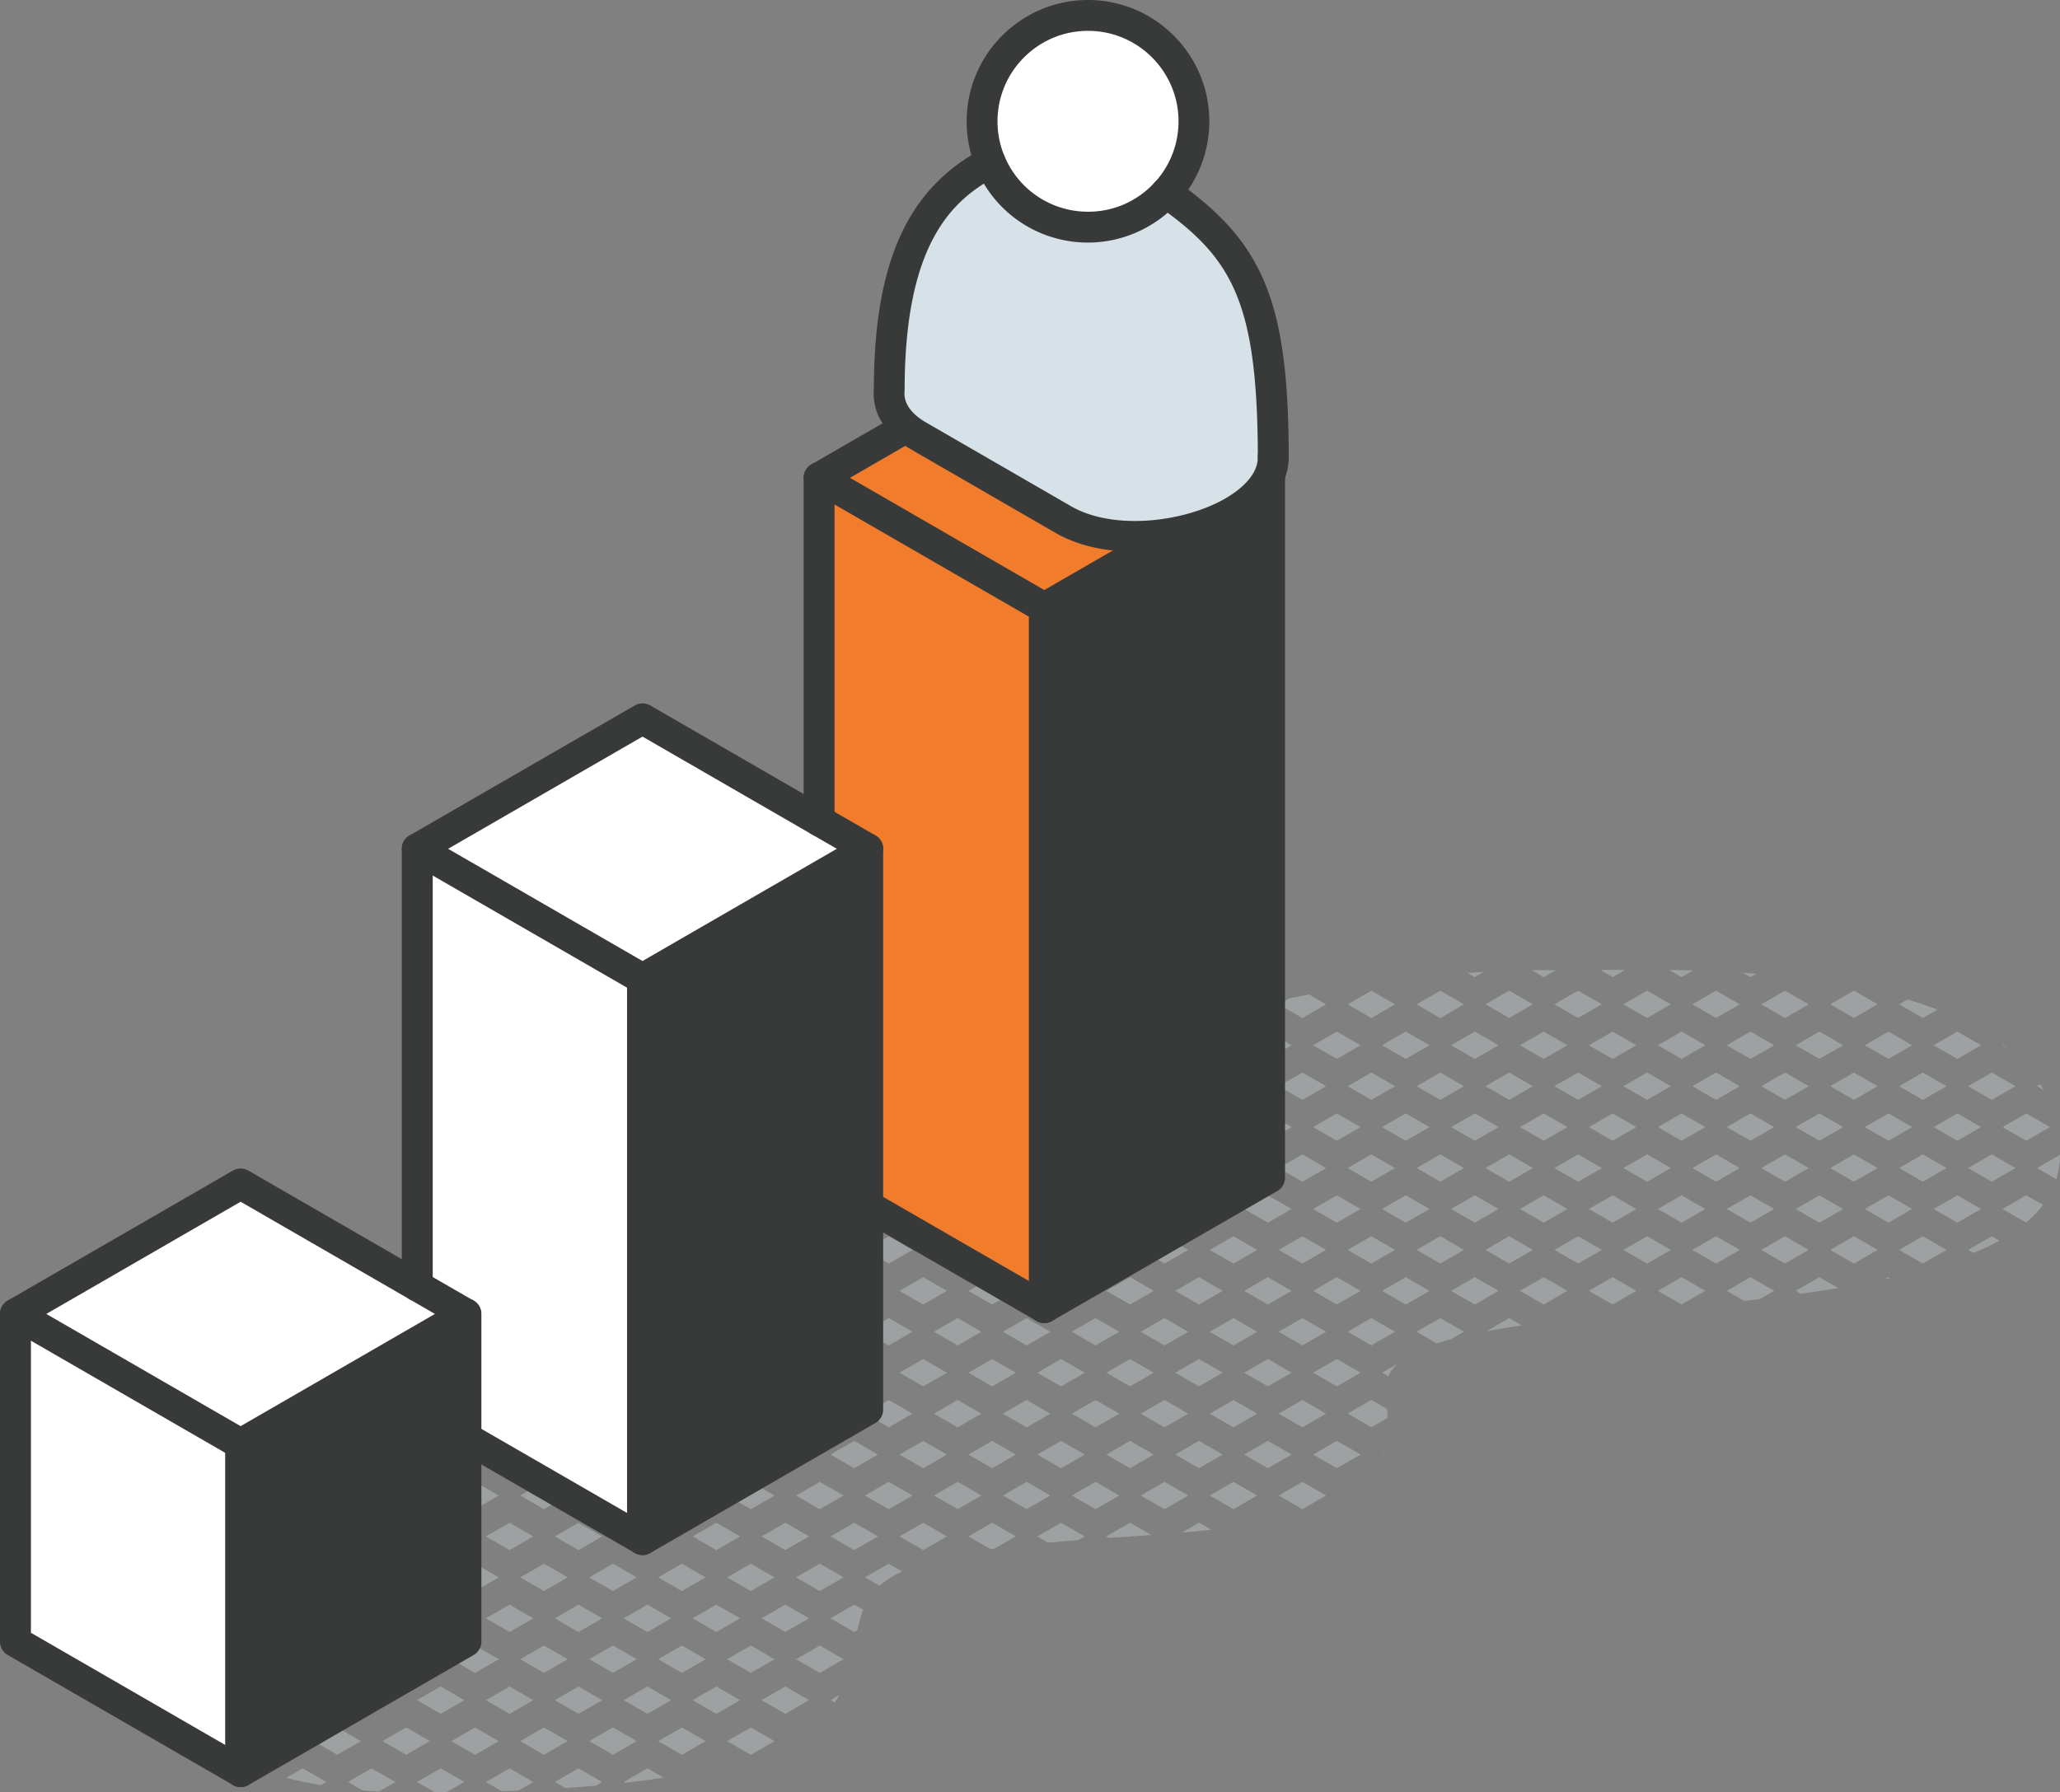 <svg xmlns="http://www.w3.org/2000/svg" id="Layer_2" viewBox="0 0 334.47 291.05"><rect x="0" y="0" width="334.47" height="291.05" fill="#808080" stroke="none"/><defs><style>.cls-2,.cls-3,.cls-4{stroke-width:0}.cls-2{fill:#f07c2c}.cls-3{fill:#383a3a}.cls-4{fill:#fff}</style></defs><g id="Layer_1-2"><path d="M331.26 176.08c.19.3.37.61.55.92l-1.07-.62.52-.3Zm2.62 15.41c.38-1.23.59-2.53.59-3.92v-.05l-3.73 2.16 3.14 1.81Zm-14.33-15.11 3.85 2.22 3.85-2.22-3.85-2.22-3.85 2.22Zm6.32-6.23c-.2-.16-.41-.32-.61-.48l-.11.06.72.42Zm-6.32 19.52 3.85 2.22 3.85-2.22-3.85-2.22-3.85 2.22Zm13.29-6.65-3.85-2.22-3.85 2.22 3.85 2.22 3.85-2.22Zm-13.29 19.94.87.5c1.5-.62 2.91-1.29 4.21-2.01l-1.23-.71-3.85 2.22Zm5.59-6.64 3.82 2.2c1.06-.89 1.99-1.83 2.76-2.85l-2.73-1.58-3.85 2.22Zm-12.94-31.01 2.37-1.37c-1.56-.6-3.19-1.14-4.86-1.64l-1.36.78 3.85 2.22Zm-3.85 11.07 3.85 2.22 3.85-2.22-3.85-2.22-3.85 2.22Zm5.6-6.65 3.85 2.22 3.85-2.22-3.85-2.22-3.85 2.22Zm-5.6 19.94 3.85 2.22 3.85-2.22-3.85-2.22-3.85 2.22Zm5.6-6.65 3.85 2.22 3.85-2.22-3.85-2.22-3.85 2.22Zm-5.6 19.94 3.85 2.22 3.85-2.22-3.85-2.22-3.85 2.22Zm13.3-6.64-3.85-2.22-3.85 2.22 3.85 2.22 3.85-2.22Zm-20.64-35.46-3.85 2.22 3.85 2.22 3.85-2.22-3.85-2.22Zm-3.85 15.52 3.85 2.22 3.85-2.22-3.85-2.22-3.85 2.22Zm5.6-6.65 3.85 2.22 3.85-2.22-3.85-2.22-3.85 2.22Zm-5.6 19.94 3.85 2.22 3.85-2.22-3.85-2.22-3.85 2.22Zm5.6-6.65 3.85 2.22 3.85-2.22-3.85-2.22-3.85 2.22Zm-5.6 19.94 3.85 2.22 3.85-2.22-3.85-2.22-3.85 2.22Zm5.6-6.64 3.85 2.22 3.85-2.22-3.85-2.22-3.85 2.22Zm3.26 11.41c.28-.06.57-.12.86-.18l-.27-.16-.59.34Zm-20.05-44.64 3.85 2.22 3.85-2.22-3.85-2.22-3.85 2.22Zm0 13.29 3.85 2.22 3.85-2.22-3.85-2.22-3.85 2.22Zm5.59-6.65 3.85 2.22 3.85-2.22-3.85-2.22-3.85 2.22Zm-5.59 19.94 3.85 2.22 3.85-2.22-3.85-2.22-3.85 2.22Zm5.59-6.65 3.85 2.22 3.85-2.22-3.85-2.22-3.85 2.22Zm2.1 19.94-3.85-2.22-3.85 2.22 3.85 2.22 3.85-2.22Zm-2.1-6.64 3.85 2.22 3.85-2.22-3.85-2.22-3.85 2.22Zm0 13.29.82.47c2.06-.29 4.09-.6 6.08-.93l-3.06-1.76-3.85 2.22Zm-16.79-46.52 3.85 2.22 3.85-2.22-3.85-2.22-3.85 2.22Zm9.45-4.43.93-.54c-.72-.06-1.43-.11-2.14-.16l1.2.7Zm-9.45 17.72 3.85 2.22 3.85-2.22-3.85-2.22-3.85 2.22Zm5.6-6.65 3.85 2.22 3.85-2.22-3.85-2.22-3.85 2.22Zm-5.6 19.94 3.85 2.22 3.85-2.22-3.85-2.22-3.85 2.22Zm5.6-6.65 3.85 2.22 3.85-2.22-3.85-2.22-3.85 2.22Zm-5.6 19.94 3.85 2.22 3.85-2.22-3.85-2.22-3.85 2.22Zm5.6-6.64 3.85 2.22 3.85-2.22-3.85-2.22-3.85 2.22Zm0 13.29 2.83 1.63 2.56-.3 2.31-1.33-3.85-2.22-3.85 2.22Zm-16.79-46.52 3.85 2.22 3.85-2.22-3.85-2.22-3.85 2.22Zm9.45-4.43 1.87-1.08c-1.32-.04-2.61-.06-3.88-.08l2.01 1.16Zm-9.45 17.72 3.85 2.22 3.85-2.22-3.85-2.22-3.85 2.22Zm5.6-6.65 3.85 2.22 3.85-2.22-3.85-2.22-3.85 2.22Zm-5.6 19.94 3.85 2.22 3.85-2.22-3.85-2.22-3.85 2.22Zm5.6-6.65 3.85 2.22 3.85-2.22-3.85-2.22-3.85 2.22Zm-5.6 19.94 3.85 2.22 3.85-2.22-3.85-2.22-3.85 2.22Zm5.6-6.64 3.85 2.22 3.85-2.22-3.85-2.22-3.85 2.22Zm0 13.29 3.85 2.22 3.85-2.22-3.85-2.22-3.85 2.22Zm-12.95-48.75-3.85 2.22 3.85 2.22 3.85-2.22-3.85-2.22Zm3.62-3.36 1.98 1.16 2.03-1.16h-4.01Zm-7.46 18.88 3.85 2.22 3.85-2.22-3.85-2.22-3.85 2.22Zm5.59-6.65 3.85 2.22 3.85-2.22-3.85-2.22-3.85 2.22Zm-5.59 19.94 3.85 2.22 3.85-2.22-3.85-2.22-3.85 2.22Zm5.59-6.65 3.85 2.22 3.85-2.22-3.85-2.22-3.85 2.22Zm-5.59 19.94 3.85 2.22 3.85-2.22-3.85-2.22-3.85 2.22Zm5.59-6.64 3.85 2.22 3.85-2.22-3.85-2.22-3.85 2.22Zm-1.79 17.74h.08l-.03-.02-.05.03Zm9.49-4.45-3.85-2.22-3.85 2.22 3.85 2.22 3.85-2.22Zm-20.64-48.75-3.85 2.22 3.85 2.22 3.85-2.22-3.85-2.22Zm5.4-3.32c-.57 0-1.15 0-1.73.01l1.93 1.11 1.94-1.12h-2.14Zm-5.4 16.62-3.85 2.22 3.85 2.22 3.85-2.22-3.85-2.22Zm5.6-6.65-3.85 2.22 3.85 2.22 3.85-2.22-3.85-2.22Zm-9.45 22.16 3.85 2.22 3.85-2.22-3.85-2.22-3.85 2.22Zm5.6-6.65 3.85 2.22 3.85-2.22-3.85-2.22-3.85 2.22Zm2.1 19.94-3.85-2.22-3.85 2.22 3.85 2.22 3.85-2.22Zm-2.1-6.64 3.85 2.22 3.85-2.22-3.85-2.22-3.85 2.22Zm-5.44 19.85c1.81-.34 3.73-.66 5.74-.95l-2.05-1.18-3.69 2.13Zm5.44-6.56 3.85 2.22 3.85-2.22-3.85-2.22-3.85 2.22ZM230 163.09l3.85 2.22 3.85-2.22-3.85-2.22-3.85 2.22Zm9.45-4.43 1.46-.84c-.87.05-1.74.11-2.62.17l1.16.67Zm-5.6 15.5-3.85 2.22 3.85 2.22 3.85-2.22-3.85-2.22Zm5.6-6.65-3.85 2.22 3.85 2.22 3.85-2.22-3.85-2.22Zm-5.6 19.94-3.85 2.22 3.85 2.22 3.85-2.22-3.85-2.22Zm5.6-6.65-3.85 2.22 3.85 2.22 3.85-2.22-3.85-2.22Zm-1.75 22.16-3.85-2.22-3.85 2.22 3.85 2.22 3.85-2.22Zm-2.1-6.64 3.85 2.22 3.85-2.22-3.85-2.22-3.85 2.22Zm-1.75 17.71-3.85 2.22 3.28 1.9c.74-.24 1.52-.48 2.34-.7l2.07-1.2-3.85-2.22Zm5.6-6.64-3.85 2.22 3.85 2.22 3.85-2.22-3.85-2.22Zm-20.64-44.3 3.85 2.22 3.85-2.22-3.85-2.22-3.85 2.22Zm0 13.29 3.85 2.22 3.85-2.22-3.85-2.22-3.85 2.22Zm5.59-6.65 3.85 2.22 3.85-2.22-3.85-2.22-3.85 2.22Zm2.1 19.94-3.85-2.22-3.85 2.22 3.85 2.22 3.85-2.22Zm5.6-6.65-3.85-2.22-3.85 2.22 3.85 2.22 3.85-2.22Zm-5.6 19.94-3.85-2.22-3.85 2.22 3.85 2.22 3.85-2.22Zm5.6-6.64-3.85-2.22-3.85 2.22 3.85 2.22 3.85-2.22Zm-5.6 19.93-3.85-2.22-3.85 2.22 3.85 2.22 3.85-2.22Zm5.6-6.64-3.85-2.22-3.85 2.22 3.85 2.22 3.85-2.22Zm-6.8 20.63c-.02-.48-.05-.96-.08-1.44l-2.56-1.48-3.85 2.22 3.85 2.22 2.64-1.53Zm-.9-7.34 1.01.58c.3-.72.79-1.39 1.45-2l-2.46 1.42Zm0 13.29.15.09c.03-.08.06-.15.09-.23l-.24.14Zm-16.79-73.1 3.85 2.22 3.85-2.22-2.79-1.61c-1.07.21-2.15.42-3.22.64l-1.68.97Zm0 13.29 3.85 2.22 3.85-2.22-3.85-2.22-3.85 2.22Zm5.6-6.65 3.85 2.22 3.85-2.22-3.85-2.22-3.85 2.22Zm-5.6 19.94 3.85 2.22 3.85-2.22-3.85-2.22-3.85 2.22Zm5.6-6.65 3.85 2.22 3.85-2.22-3.85-2.22-3.85 2.22Zm2.1 19.94-3.85-2.22-3.85 2.22 3.85 2.22 3.85-2.22Zm5.6-6.64-3.85-2.22-3.85 2.22 3.85 2.22 3.85-2.22Zm-5.6 19.93-3.85-2.22-3.85 2.22 3.85 2.22 3.85-2.22Zm5.6-6.64-3.85-2.22-3.85 2.22 3.85 2.22 3.85-2.22Zm-5.6 19.94-3.85-2.22-3.85 2.22 3.85 2.22 3.85-2.22Zm5.6-6.65-3.85-2.22-3.85 2.22 3.85 2.22 3.85-2.22Zm-5.6 19.94-3.85-2.22-3.85 2.22 3.85 2.22 3.85-2.22Zm5.6-6.65-3.85-2.22-3.85 2.22 3.85 2.22 3.85-2.22Zm-20.64-70.88 3.44-1.99c-1.63.37-3.25.75-4.89 1.15l1.45.84Zm-3.85 11.07 3.85 2.22 3.85-2.22-3.85-2.22-3.85 2.22Zm5.6-6.65 3.85 2.22 3.85-2.22-3.85-2.22-3.85 2.22Zm2.1 19.94-3.85-2.22-3.85 2.22 3.85 2.22 3.85-2.22Zm-2.1-6.65 3.85 2.22 3.85-2.22-3.85-2.22-3.85 2.22Zm2.1 19.94-3.85-2.22-3.85 2.22 3.85 2.22 3.85-2.22Zm5.59-6.64-3.85-2.22-3.85 2.22 3.85 2.22 3.85-2.22Zm-5.59 19.93-3.85-2.22-3.85 2.22 3.85 2.22 3.85-2.22Zm5.59-6.64-3.85-2.22-3.85 2.22 3.85 2.22 3.85-2.22Zm-5.59 19.94-3.85-2.22-3.85 2.22 3.85 2.22 3.85-2.22Zm5.59-6.65-3.85-2.22-3.85 2.22 3.85 2.22 3.85-2.22Zm-5.59 19.94-3.85-2.22-3.85 2.22 3.85 2.22 3.85-2.22Zm5.59-6.65-3.85-2.22-3.85 2.22 3.85 2.22 3.85-2.22Zm-24.48-59.81 3.85 2.22 3.85-2.22-3.85-2.22-3.85 2.22Zm5.59-6.65 3.85 2.22 3.85-2.22-3.85-2.22-3.85 2.22Zm2.1 19.94-3.85-2.22-3.85 2.22 3.85 2.22 3.85-2.22Zm5.6-6.65-3.85-2.22-3.85 2.22 3.85 2.22 3.85-2.22Zm-5.6 19.94-3.85-2.22-3.85 2.22 3.85 2.22 3.85-2.22Zm5.6-6.64-3.85-2.22-3.85 2.22 3.85 2.22 3.85-2.22Zm-5.6 19.93-3.85-2.22-3.85 2.22 3.85 2.22 3.85-2.22Zm5.6-6.64-3.85-2.22-3.85 2.22 3.85 2.22 3.85-2.22Zm-5.6 19.94-3.85-2.22-3.85 2.22 3.85 2.22 3.85-2.22Zm5.6-6.65-3.85-2.22-3.85 2.22 3.85 2.22 3.85-2.22Zm-5.6 19.94-3.85-2.22-3.85 2.22 3.85 2.22 3.85-2.22Zm5.6-6.65-3.85-2.22-3.85 2.22 3.85 2.22 3.85-2.22Zm-3.85 11.07-2.77 1.6c1.61-.14 3.2-.29 4.76-.46l-1.99-1.15Zm-16.79-68.66 3.85-2.22-3.85-2.22-3.85 2.22 3.85 2.22Zm9.45-8.87-2.57-1.48c-1.69.49-3.37 1-5.06 1.52l3.78 2.18 3.85-2.22Zm-5.6 19.94-3.85-2.22-3.85 2.22 3.85 2.22 3.85-2.22Zm5.6-6.65-3.85-2.22-3.85 2.22 3.85 2.22 3.85-2.22Zm-5.6 19.94-3.85-2.22-3.85 2.22 3.85 2.22 3.85-2.22Zm5.6-6.64-3.85-2.22-3.85 2.22 3.85 2.22 3.85-2.22Zm-5.6 19.93-3.85-2.22-3.85 2.22 3.85 2.22 3.85-2.22Zm5.6-6.64-3.85-2.22-3.85 2.22 3.85 2.22 3.85-2.22Zm-5.6 19.94-3.85-2.22-3.85 2.22 3.85 2.22 3.85-2.22Zm5.6-6.65-3.85-2.22-3.85 2.22 3.85 2.22 3.85-2.22Zm-5.6 19.94-3.85-2.22-3.85 2.22 3.85 2.22 3.85-2.22Zm5.6-6.65-3.85-2.22-3.85 2.22 3.85 2.22 3.85-2.22Zm-3.85 11.07-3.85 2.22.43.25c2.29-.16 4.59-.31 6.87-.48l-3.45-1.99Zm-16.79-68.66 3.85-2.22-3.85-2.22-3.85 2.22 3.85 2.22Zm3.85 11.07-3.85-2.22-3.85 2.22 3.85 2.22 3.85-2.22Zm5.59-6.65-3.85-2.22-3.85 2.22 3.85 2.22 3.85-2.22Zm-5.59 19.94-3.85-2.22-3.85 2.22 3.85 2.22 3.85-2.22Zm5.59-6.64-3.85-2.22-3.85 2.22 3.85 2.22 3.85-2.22Zm-5.59 19.93-3.85-2.22-3.85 2.22 3.85 2.22 3.85-2.22Zm5.59-6.64-3.85-2.22-3.85 2.22 3.85 2.22 3.85-2.22Zm-5.59 19.94-3.85-2.22-3.85 2.22 3.85 2.22 3.85-2.22Zm5.59-6.65-3.85-2.22-3.85 2.22 3.85 2.22 3.85-2.22Zm-5.59 19.94-3.85-2.22-3.85 2.22 3.85 2.22 3.85-2.22Zm5.59-6.65-3.85-2.22-3.85 2.22 3.85 2.22 3.85-2.22Zm-3.85 11.07-3.85 2.22 1.74 1.01c1.62-.14 3.25-.28 4.9-.4l1.05-.61-3.85-2.22Zm-14.34-70.07c-.99.37-1.97.74-2.96 1.12l.51.3 2.45-1.41Zm1.4 12.48-3.85-2.22-3.85 2.22 3.85 2.22 3.85-2.22Zm1.75-4.42 3.85-2.22-3.85-2.22-3.85 2.22 3.85 2.22Zm-1.75 17.71-3.85-2.22-3.85 2.22 3.85 2.22 3.85-2.22Zm5.6-6.64-3.85-2.22-3.85 2.22 3.85 2.22 3.85-2.22Zm-5.6 19.93-3.85-2.22-3.85 2.22 3.85 2.22 3.85-2.22Zm5.6-6.64-3.85-2.22-3.85 2.22 3.85 2.22 3.85-2.22Zm-5.6 19.94-3.85-2.22-3.85 2.22 3.85 2.22 3.85-2.22Zm5.6-6.65-3.85-2.22-3.85 2.22 3.85 2.22 3.85-2.22Zm-5.6 19.94-3.85-2.22-3.85 2.22 3.85 2.22 3.85-2.22Zm5.6-6.65-3.85-2.22-3.85 2.22 3.85 2.22 3.85-2.22Zm-3.85 11.07-3.85 2.22 3.59 2.07c.23-.03.45-.07.68-.1l3.42-1.98-3.85-2.22Zm-12.94-57.59-3.85-2.22-3.85 2.22 3.85 2.22 3.85-2.22Zm5.6-6.65-3.85-2.22-3.85 2.22 3.85 2.22 3.85-2.22Zm-5.6 19.94-3.85-2.22-3.85 2.22 3.85 2.22 3.85-2.22Zm5.6-6.64-3.85-2.22-3.85 2.22 3.85 2.22 3.85-2.22Zm-5.6 19.93-3.85-2.22-3.85 2.22 3.85 2.22 3.85-2.22Zm5.6-6.64-3.85-2.22-3.85 2.22 3.85 2.22 3.85-2.22Zm-5.6 19.94-3.85-2.22-3.85 2.22 3.85 2.22 3.85-2.22Zm5.6-6.65-3.85-2.22-3.85 2.22 3.85 2.22 3.85-2.22Zm-5.6 19.94-3.85-2.22-3.85 2.22 3.85 2.22 3.85-2.22Zm5.6-6.65-3.85-2.22-3.85 2.22 3.85 2.22 3.85-2.22Zm-7.25 18.99-2.2-1.27-3.85 2.22 2.37 1.37c.95-.87 2.14-1.65 3.68-2.32Zm7.25-5.7-3.85-2.22-3.85 2.22 3.85 2.22 3.85-2.22Zm-16.79-59.81-3.85-2.22-3.85 2.22 3.85 2.22 3.85-2.22Zm4.23-5.86c-.96.4-1.91.8-2.86 1.21l.38.22 2.48-1.43Zm-4.23 19.15-3.85-2.22-3.85 2.22 3.85 2.22 3.85-2.22Zm5.59-6.64-3.85-2.22-3.85 2.22 3.85 2.22 3.85-2.22Zm-5.59 19.93-3.85-2.22-3.85 2.22 3.85 2.22 3.85-2.22Zm5.59-6.64-3.85-2.22-3.85 2.22 3.85 2.22 3.85-2.22Zm-5.59 19.94-3.85-2.22-3.85 2.22 3.85 2.22 3.85-2.22Zm5.59-6.65-3.85-2.22-3.85 2.22 3.85 2.22 3.85-2.22Zm-5.59 19.94-3.85-2.22-3.85 2.22 3.85 2.22 3.85-2.22Zm5.59-6.65-3.85-2.22-3.85 2.22 3.85 2.22 3.85-2.22Zm-5.59 19.94-3.85-2.22-3.85 2.22 3.85 2.22 3.85-2.22Zm5.59-6.65-3.85-2.22-3.85 2.22 3.85 2.22 3.85-2.22Zm-5.59 19.94-3.85-2.22-3.85 2.22 3.85 2.22 3.85-2.22Zm1.74-8.86-3.85 2.22 3.85 2.22.51-.3c.24-1.15.53-2.25.95-3.3l-1.46-.85Zm-3.84 15.51.69.4c.27-.41.52-.82.75-1.23l-1.44.83Zm-9.1-73.11-3.85-2.22-3.85 2.22 3.85 2.22 3.85-2.22Zm5.6-6.64-3.85-2.22-3.85 2.22 3.85 2.22 3.85-2.22Zm-5.6 19.93-3.85-2.22-3.85 2.22 3.85 2.22 3.85-2.22Zm5.6-6.64-3.85-2.22-3.85 2.22 3.85 2.22 3.85-2.22Zm-5.6 19.94-3.85-2.22-3.85 2.22 3.85 2.22 3.85-2.22Zm5.6-6.65-3.85-2.22-3.85 2.22 3.85 2.22 3.85-2.22Zm-5.6 19.94-3.85-2.22-3.85 2.22 3.85 2.22 3.85-2.22Zm5.6-6.65-3.85-2.22-3.85 2.22 3.85 2.22 3.85-2.22Zm-5.6 19.94-3.85-2.22-3.85 2.22 3.85 2.22 3.85-2.22Zm5.6-6.65-3.85-2.22-3.85 2.22 3.85 2.22 3.85-2.22Zm-5.6 19.94-3.85-2.22-3.85 2.22 3.85 2.22 3.85-2.22Zm5.6-6.64-3.85-2.22-3.85 2.22 3.85 2.22 3.85-2.22Zm-5.6 19.94-3.85-2.22-3.85 2.22 3.85 2.22 3.85-2.22Zm5.6-6.65-3.85-2.22-3.85 2.22 3.85 2.22 3.85-2.22Zm-16.79-73.11-3.85-2.22-3.85 2.22 3.85 2.22 3.85-2.22Zm5.6-6.64-2.96-1.71c-1.4.67-2.79 1.35-4.17 2.03l3.28 1.9 3.85-2.22Zm-5.6 19.93-3.85-2.22-3.85 2.22 3.85 2.22 3.85-2.22Zm5.6-6.64-3.85-2.22-3.85 2.22 3.85 2.22 3.85-2.22Zm-5.6 19.94-3.85-2.22-3.85 2.22 3.85 2.22 3.85-2.22Zm5.6-6.65-3.85-2.22-3.85 2.22 3.85 2.22 3.85-2.22Zm-5.6 19.94-3.85-2.22-3.85 2.22 3.85 2.22 3.85-2.22Zm5.6-6.65-3.85-2.22-3.85 2.22 3.85 2.22 3.85-2.22Zm-5.6 19.94-3.85-2.22-3.85 2.22 3.85 2.22 3.85-2.22Zm5.6-6.65-3.85-2.22-3.85 2.22 3.85 2.22 3.85-2.22Zm-5.6 19.94-3.85-2.22-3.85 2.22 3.85 2.22 3.85-2.22Zm5.6-6.64-3.85-2.22-3.85 2.22 3.85 2.22 3.85-2.22Zm-5.6 19.94-3.85-2.22-3.85 2.22 3.85 2.22 3.85-2.22Zm5.6-6.65-3.85-2.22-3.85 2.22 3.85 2.22 3.85-2.22Zm-16.79-73.11-1.3-.75c-1.35.71-2.69 1.41-4.02 2.12l1.47.85 3.85-2.22Zm0 13.29-3.85-2.22-3.85 2.22 3.85 2.22 3.85-2.22Zm5.59-6.64-3.85-2.22-3.85 2.22 3.85 2.22 3.85-2.22Zm-5.59 19.94-3.85-2.22-3.85 2.22 3.85 2.22 3.85-2.22Zm5.59-6.65-3.85-2.22-3.85 2.22 3.85 2.22 3.85-2.22Zm-5.59 19.94-3.85-2.22-3.85 2.22 3.85 2.22 3.85-2.22Zm5.59-6.65-3.85-2.22-3.85 2.22 3.85 2.22 3.85-2.22Zm-5.59 19.94-3.85-2.22-3.85 2.22 3.85 2.22 3.85-2.22Zm5.59-6.65-3.85-2.22-3.85 2.22 3.85 2.22 3.85-2.22Zm-5.59 19.94-3.85-2.22-3.85 2.22 3.85 2.22 3.85-2.22Zm5.59-6.64-3.85-2.22-3.85 2.22 3.85 2.22 3.85-2.22Zm-5.59 19.94-3.85-2.22-3.85 2.22 3.85 2.22 3.85-2.22Zm5.59-6.65-3.85-2.22-3.85 2.22 3.85 2.22 3.85-2.22Zm-7.69 13.29.2.12c2.22-.25 4.31-.53 6.26-.83l-2.62-1.51-3.85 2.22Zm-9.1-73.11-3.85-2.22-3.85 2.22 3.85 2.22 3.85-2.22Zm5.6-6.64-3.85-2.22-3.85 2.22 3.85 2.22 3.85-2.22Zm-5.6 19.94-3.85-2.22-3.85 2.22 3.85 2.22 3.85-2.22Zm5.6-6.65-3.85-2.22-3.85 2.22 3.85 2.22 3.85-2.22Zm-5.6 19.94-3.85-2.22-3.85 2.22 3.85 2.22 3.85-2.22Zm5.6-6.65-3.85-2.22-3.85 2.22 3.85 2.22 3.85-2.22Zm-5.6 19.94-3.85-2.22-3.85 2.22 3.85 2.22 3.85-2.22Zm5.6-6.65-3.85-2.22-3.85 2.22 3.85 2.22 3.85-2.22Zm-5.6 19.94-3.85-2.22-3.85 2.22 3.85 2.22 3.85-2.22Zm5.6-6.64-3.85-2.22-3.85 2.22 3.85 2.22 3.85-2.22Zm-5.6 19.94-3.85-2.22-3.85 2.22 3.85 2.22 3.85-2.22Zm5.6-6.65-3.85-2.22-3.85 2.22 3.85 2.22 3.85-2.22Zm-3.85 11.07-3.85 2.22 1.69.97c1.73-.12 3.39-.24 4.99-.38l1.02-.59-3.85-2.22Zm-12.94-70.89-2.03-1.17c-1.27.75-2.53 1.51-3.78 2.26l1.96 1.13 3.85-2.22Zm0 13.3-3.85-2.22-3.85 2.22 3.85 2.22 3.85-2.22Zm5.6-6.65-3.85-2.22-3.85 2.22 3.85 2.22 3.85-2.22Zm-5.6 19.94-3.85-2.22-3.85 2.22 3.85 2.22 3.85-2.22Zm5.6-6.65-3.85-2.22-3.85 2.22 3.85 2.22 3.85-2.22Zm-5.6 19.94-3.85-2.22-3.85 2.22 3.85 2.22 3.85-2.22Zm5.6-6.65-3.85-2.22-3.85 2.22 3.85 2.22 3.85-2.22Zm-5.6 19.94-3.85-2.22-3.85 2.22 3.85 2.22 3.85-2.22Zm5.6-6.64-3.85-2.22-3.85 2.22 3.85 2.22 3.85-2.22Zm-5.6 19.94-3.85-2.22-3.85 2.22 3.85 2.22 3.85-2.22Zm5.6-6.65-3.85-2.22-3.85 2.22 3.85 2.22 3.85-2.22Zm-3.85 11.07-3.85 2.22 2.56 1.48c.93-.03 1.85-.06 2.75-.1l2.39-1.38-3.85-2.22ZM69.8 229.55l-3.85-2.22-3.85 2.22 3.85 2.22 3.85-2.22Zm5.59-6.65-3.85-2.22-3.85 2.22 3.85 2.22 3.85-2.22Zm-5.59 19.94-3.85-2.22-3.85 2.22 3.85 2.22 3.85-2.22Zm5.59-6.65-3.85-2.22-3.85 2.22 3.85 2.22 3.85-2.22Zm-5.59 19.94-3.85-2.22-3.85 2.22 3.85 2.22 3.85-2.22Zm5.59-6.65-3.85-2.22-3.85 2.22 3.85 2.22 3.85-2.22Zm-5.59 19.94-3.85-2.22-3.85 2.22 3.85 2.22 3.85-2.22Zm5.59-6.64-3.85-2.22-3.85 2.22 3.85 2.22 3.85-2.22Zm-5.59 19.94-3.85-2.22-3.85 2.22 3.85 2.22 3.85-2.22Zm5.59-6.65-3.85-2.22-3.85 2.22 3.85 2.22 3.85-2.22Zm-3.85 11.07-3.85 2.22 2.92 1.68c.64 0 1.26 0 1.89-.02l2.89-1.67-3.85-2.22ZM58.6 229.55l-1.31-.75c-1.19.81-2.36 1.61-3.51 2.41l.97.56 3.85-2.22Zm-3.85 15.51 3.85-2.22-3.85-2.22-3.85 2.22 3.85 2.22Zm9.45-8.87-3.85-2.22-3.85 2.22 3.85 2.22 3.85-2.22Zm-5.6 19.94-3.85-2.22-3.85 2.22 3.85 2.22 3.85-2.22Zm5.6-6.65-3.85-2.22-3.85 2.22 3.85 2.22 3.85-2.22Zm-5.6 19.94-3.85-2.22-3.85 2.22 3.85 2.22 3.85-2.22Zm5.6-6.64-3.85-2.22-3.85 2.22 3.85 2.22 3.85-2.22Zm-5.6 19.94-3.85-2.22-3.85 2.22 3.85 2.22 3.85-2.22Zm5.6-6.65-3.85-2.22-3.85 2.22 3.85 2.22 3.85-2.22Zm-3.85 11.07-3.85 2.22 2.33 1.35c.9.08 1.8.14 2.71.19l2.66-1.53-3.85-2.22Zm-16.79-42.08 3.85-2.22-3.85-2.22-3.85 2.22 3.85 2.22Zm9.45-8.87-3.45-1.99c-1.16.83-2.29 1.66-3.4 2.48l3 1.73 3.85-2.22Zm-5.6 19.94-3.85-2.22-3.85 2.22 3.85 2.22 3.85-2.22Zm5.6-6.65-3.85-2.22-3.85 2.22 3.85 2.22 3.85-2.22Zm-5.6 19.94-3.85-2.22-3.85 2.22 3.85 2.22 3.85-2.22Zm5.6-6.64-3.85-2.22-3.85 2.22 3.85 2.22 3.85-2.22Zm-5.6 19.94-3.85-2.22-3.85 2.22 3.85 2.22 3.85-2.22Zm5.6-6.65-3.85-2.22-3.85 2.22 3.85 2.22 3.85-2.22Zm-3.85 11.07-2.68 1.55c1.87.47 3.76.86 5.65 1.18l.87-.5-3.85-2.22Zm-12.94-31.01-3.85-2.22-3.85 2.22 3.85 2.22 3.85-2.22Zm5.59-6.65-3.85-2.22-3.85 2.22 3.85 2.22 3.85-2.22Zm-5.59 19.94-3.85-2.22-3.85 2.22 3.85 2.22 3.85-2.22Zm5.59-6.64-3.85-2.22-3.85 2.22 3.85 2.22 3.85-2.22Zm-9.44 17.71-2.68 1.55c1.35.75 2.7 1.45 4.06 2.1l2.47-1.42-3.85-2.22Zm9.44-4.42-3.85-2.22-3.85 2.22 3.85 2.22 3.85-2.22Zm-16.79-19.94-.92-.53c-.72.77-1.41 1.52-2.06 2.26l2.98-1.72Zm5.6-6.65-.14-.08c-.17.15-.34.3-.5.46l.65-.37Zm-5.6 19.94-3.85-2.22-3.85 2.22 3.85 2.22 3.85-2.22Zm5.6-6.64-3.85-2.22-3.85 2.22 3.85 2.22 3.85-2.22Zm-3.85 11.07-3.85 2.22 3.85 2.22 3.85-2.22-3.85-2.22Zm-8.22-11.58c-.39.56-.74 1.1-1.07 1.63l1.94-1.12-.88-.51Z" style="stroke-width:0;fill:#9ea1a2"/><path d="M206.13 77.59v113.65l-36.57 21.1V98.7l36.57-21.11z" class="cls-3"/><path d="M206.13 77.59 169.56 98.7l-36.57-21.11 36.57-21.12 36.57 21.12z" class="cls-2"/><path d="M169.56 98.7v113.64l-28.68-16.55v-57.96l-7.89-4.56V77.59l36.57 21.11z" class="cls-2"/><path d="M140.88 195.79v33.11l-36.56 21.12v-91.08l36.56-21.11v57.96z" class="cls-3"/><path d="m140.88 137.83-36.56 21.11-36.57-21.11 36.57-21.11 36.56 21.11z" class="cls-4"/><path d="M104.32 158.94v91.08l-28.69-16.56v-20.1l-7.88-4.55v-70.98l36.57 21.11z" class="cls-4"/><path d="M75.63 233.46v33.12l-36.56 21.11v-53.21l36.56-21.12v20.1z" class="cls-3"/><path d="m75.63 213.36-36.56 21.12-36.56-21.12 36.56-21.11 36.56 21.11z" class="cls-4"/><path d="M39.07 234.48v53.21L2.51 266.58v-53.22l36.56 21.12z" class="cls-4"/><path d="M169.56 101.2c-.43 0-.87-.11-1.25-.34l-36.57-21.11c-.77-.45-1.25-1.27-1.25-2.17s.48-1.72 1.25-2.17l36.57-21.11c.77-.45 1.73-.45 2.51 0l36.57 21.11c.77.45 1.25 1.27 1.25 2.17s-.48 1.72-1.25 2.17l-36.57 21.11c-.39.22-.82.34-1.25.34ZM138 77.59l31.56 18.22 31.56-18.22-31.56-18.22L138 77.59Z" class="cls-3"/><path d="M169.56 214.85c-1.38 0-2.51-1.12-2.51-2.51V98.69c0-1.38 1.12-2.51 2.51-2.51s2.51 1.12 2.51 2.51v113.65c0 1.38-1.12 2.51-2.51 2.51Z" class="cls-3"/><path d="M169.56 214.85c-.43 0-.86-.11-1.25-.34l-28.68-16.55a2.503 2.503 0 0 1-.92-3.42c.69-1.2 2.22-1.61 3.42-.92l27.42 15.83 34.07-19.66V77.58c0-1.38 1.12-2.51 2.51-2.51s2.51 1.12 2.51 2.51v113.65c0 .9-.48 1.72-1.25 2.17l-36.57 21.1c-.39.22-.82.34-1.25.34Zm-65.24-53.4c-.43 0-.87-.11-1.25-.34L66.5 140c-.77-.45-1.25-1.27-1.25-2.17s.48-1.72 1.25-2.17l36.57-21.11c.77-.45 1.73-.45 2.51 0l36.56 21.11c.78.45 1.25 1.27 1.25 2.17s-.48 1.72-1.25 2.17l-36.56 21.11c-.39.22-.82.34-1.25.34Zm-31.56-23.62 31.56 18.22 31.55-18.22-31.55-18.22-31.56 18.22Z" class="cls-3"/><path d="M104.32 252.52c-1.38 0-2.51-1.12-2.51-2.51v-91.07c0-1.38 1.12-2.51 2.51-2.51s2.51 1.12 2.51 2.51v91.07c0 1.38-1.12 2.51-2.51 2.51Z" class="cls-3"/><path d="M104.32 252.52c-.43 0-.87-.11-1.25-.34l-28.69-16.56a2.503 2.503 0 0 1-.92-3.42c.69-1.2 2.22-1.61 3.42-.92l27.43 15.84 34.06-19.67v-89.62c0-1.38 1.12-2.51 2.51-2.51s2.51 1.12 2.51 2.51v91.07c0 .9-.48 1.72-1.25 2.17l-36.56 21.11c-.39.22-.82.34-1.25.34Zm-36.57-41.2c-1.38 0-2.51-1.12-2.51-2.51v-70.98c0-1.38 1.12-2.51 2.51-2.51s2.51 1.12 2.51 2.51v70.98c0 1.38-1.12 2.51-2.51 2.51Z" class="cls-3"/><path d="M39.07 236.98c-.43 0-.87-.11-1.25-.34L1.25 215.53c-.78-.45-1.25-1.27-1.25-2.17s.48-1.72 1.25-2.17l36.56-21.11c.78-.45 1.73-.45 2.51 0l36.56 21.11c.78.45 1.25 1.27 1.25 2.17s-.48 1.72-1.25 2.17l-36.56 21.11c-.39.22-.82.34-1.25.34ZM7.52 213.36l31.55 18.22 31.55-18.22-31.55-18.22-31.55 18.22Z" class="cls-3"/><path d="M39.07 290.19c-1.38 0-2.51-1.12-2.51-2.51v-53.21c0-1.38 1.12-2.51 2.51-2.51s2.51 1.12 2.51 2.51v53.21c0 1.38-1.12 2.51-2.51 2.51Z" class="cls-3"/><path d="M39.07 290.19c-.43 0-.87-.11-1.25-.34L1.25 268.74A2.49 2.49 0 0 1 0 266.57v-53.21c0-1.38 1.12-2.51 2.51-2.51s2.51 1.12 2.51 2.51v51.77l34.06 19.67 34.06-19.67v-51.77c0-1.38 1.12-2.51 2.51-2.51s2.51 1.12 2.51 2.51v53.21c0 .89-.48 1.72-1.25 2.17l-36.56 21.11c-.39.22-.82.34-1.25.34Zm93.92-154.41c-1.38 0-2.51-1.12-2.51-2.51V77.58c0-1.38 1.12-2.51 2.51-2.51s2.51 1.12 2.51 2.51v55.69c0 1.38-1.12 2.51-2.51 2.51Z" class="cls-3"/><path d="M144.39 63.28c-.27 2.79 1.27 5.51 4.72 7.48l23.52 13.59c11.67 6.76 34.06.21 34.12-10v-.19c-.04-25.93-4.46-33.82-17.39-42.87-3.16 3.43-7.67 5.6-12.71 5.6-7.15 0-13.27-4.34-15.86-10.54-9.36 4.9-16.37 13.8-16.39 36.94Z" style="fill:#d7e1e8;stroke-width:0"/><path d="M189.35 31.29c2.79-3.05 4.49-7.13 4.49-11.59 0-9.51-7.7-17.2-17.2-17.2s-17.2 7.69-17.2 17.2c0 2.35.47 4.59 1.34 6.64 2.6 6.2 8.72 10.54 15.86 10.54 5.04 0 9.55-2.17 12.71-5.6Z" class="cls-4"/><path d="M206.74 76.66c-1.38 0-2.5-1.12-2.51-2.5-.07-25.15-4.12-32.26-16.24-40.76a2.503 2.503 0 0 1 1.35-4.61c.51 0 1.03.16 1.45.45 14.42 10.09 18.39 19.74 18.46 44.91 0 1.38-1.12 2.5-2.5 2.51Z" class="cls-3"/><path d="M184.29 89.59c-4.64 0-9.21-.92-12.93-3.07l-23.51-13.59c-4.12-2.36-6.29-5.91-5.97-9.76.03-20.6 5.51-32.64 17.73-39.04a2.5 2.5 0 0 1 3.38 1.06 2.5 2.5 0 0 1-1.06 3.38c-7.43 3.89-15.03 11.06-15.05 34.72 0 .08 0 .16-.01.24-.25 2.54 2.07 4.26 3.47 5.06l23.52 13.59c7.02 4.06 18.43 2.56 24.97-1.17 2-1.14 5.36-3.52 5.39-6.69v-.16c0-1.38 1.12-2.51 2.51-2.51s2.51 1.12 2.51 2.5v.19c-.04 4.23-2.86 8.13-7.92 11.02-4.53 2.58-10.84 4.23-17.03 4.23Z" class="cls-3"/><path d="M176.65 39.39c-7.96 0-15.1-4.74-18.17-12.08a19.41 19.41 0 0 1-1.53-7.61c0-10.86 8.84-19.7 19.7-19.7s19.7 8.84 19.7 19.7c0 4.92-1.83 9.64-5.15 13.28-3.76 4.08-9.06 6.41-14.56 6.41Zm0-34.38c-8.1 0-14.69 6.59-14.69 14.69 0 1.97.38 3.88 1.14 5.67 2.29 5.47 7.62 9.01 13.56 9.01 4.16 0 8.02-1.7 10.86-4.79 2.47-2.7 3.83-6.22 3.83-9.89 0-8.1-6.59-14.69-14.69-14.69Z" class="cls-3"/></g></svg>